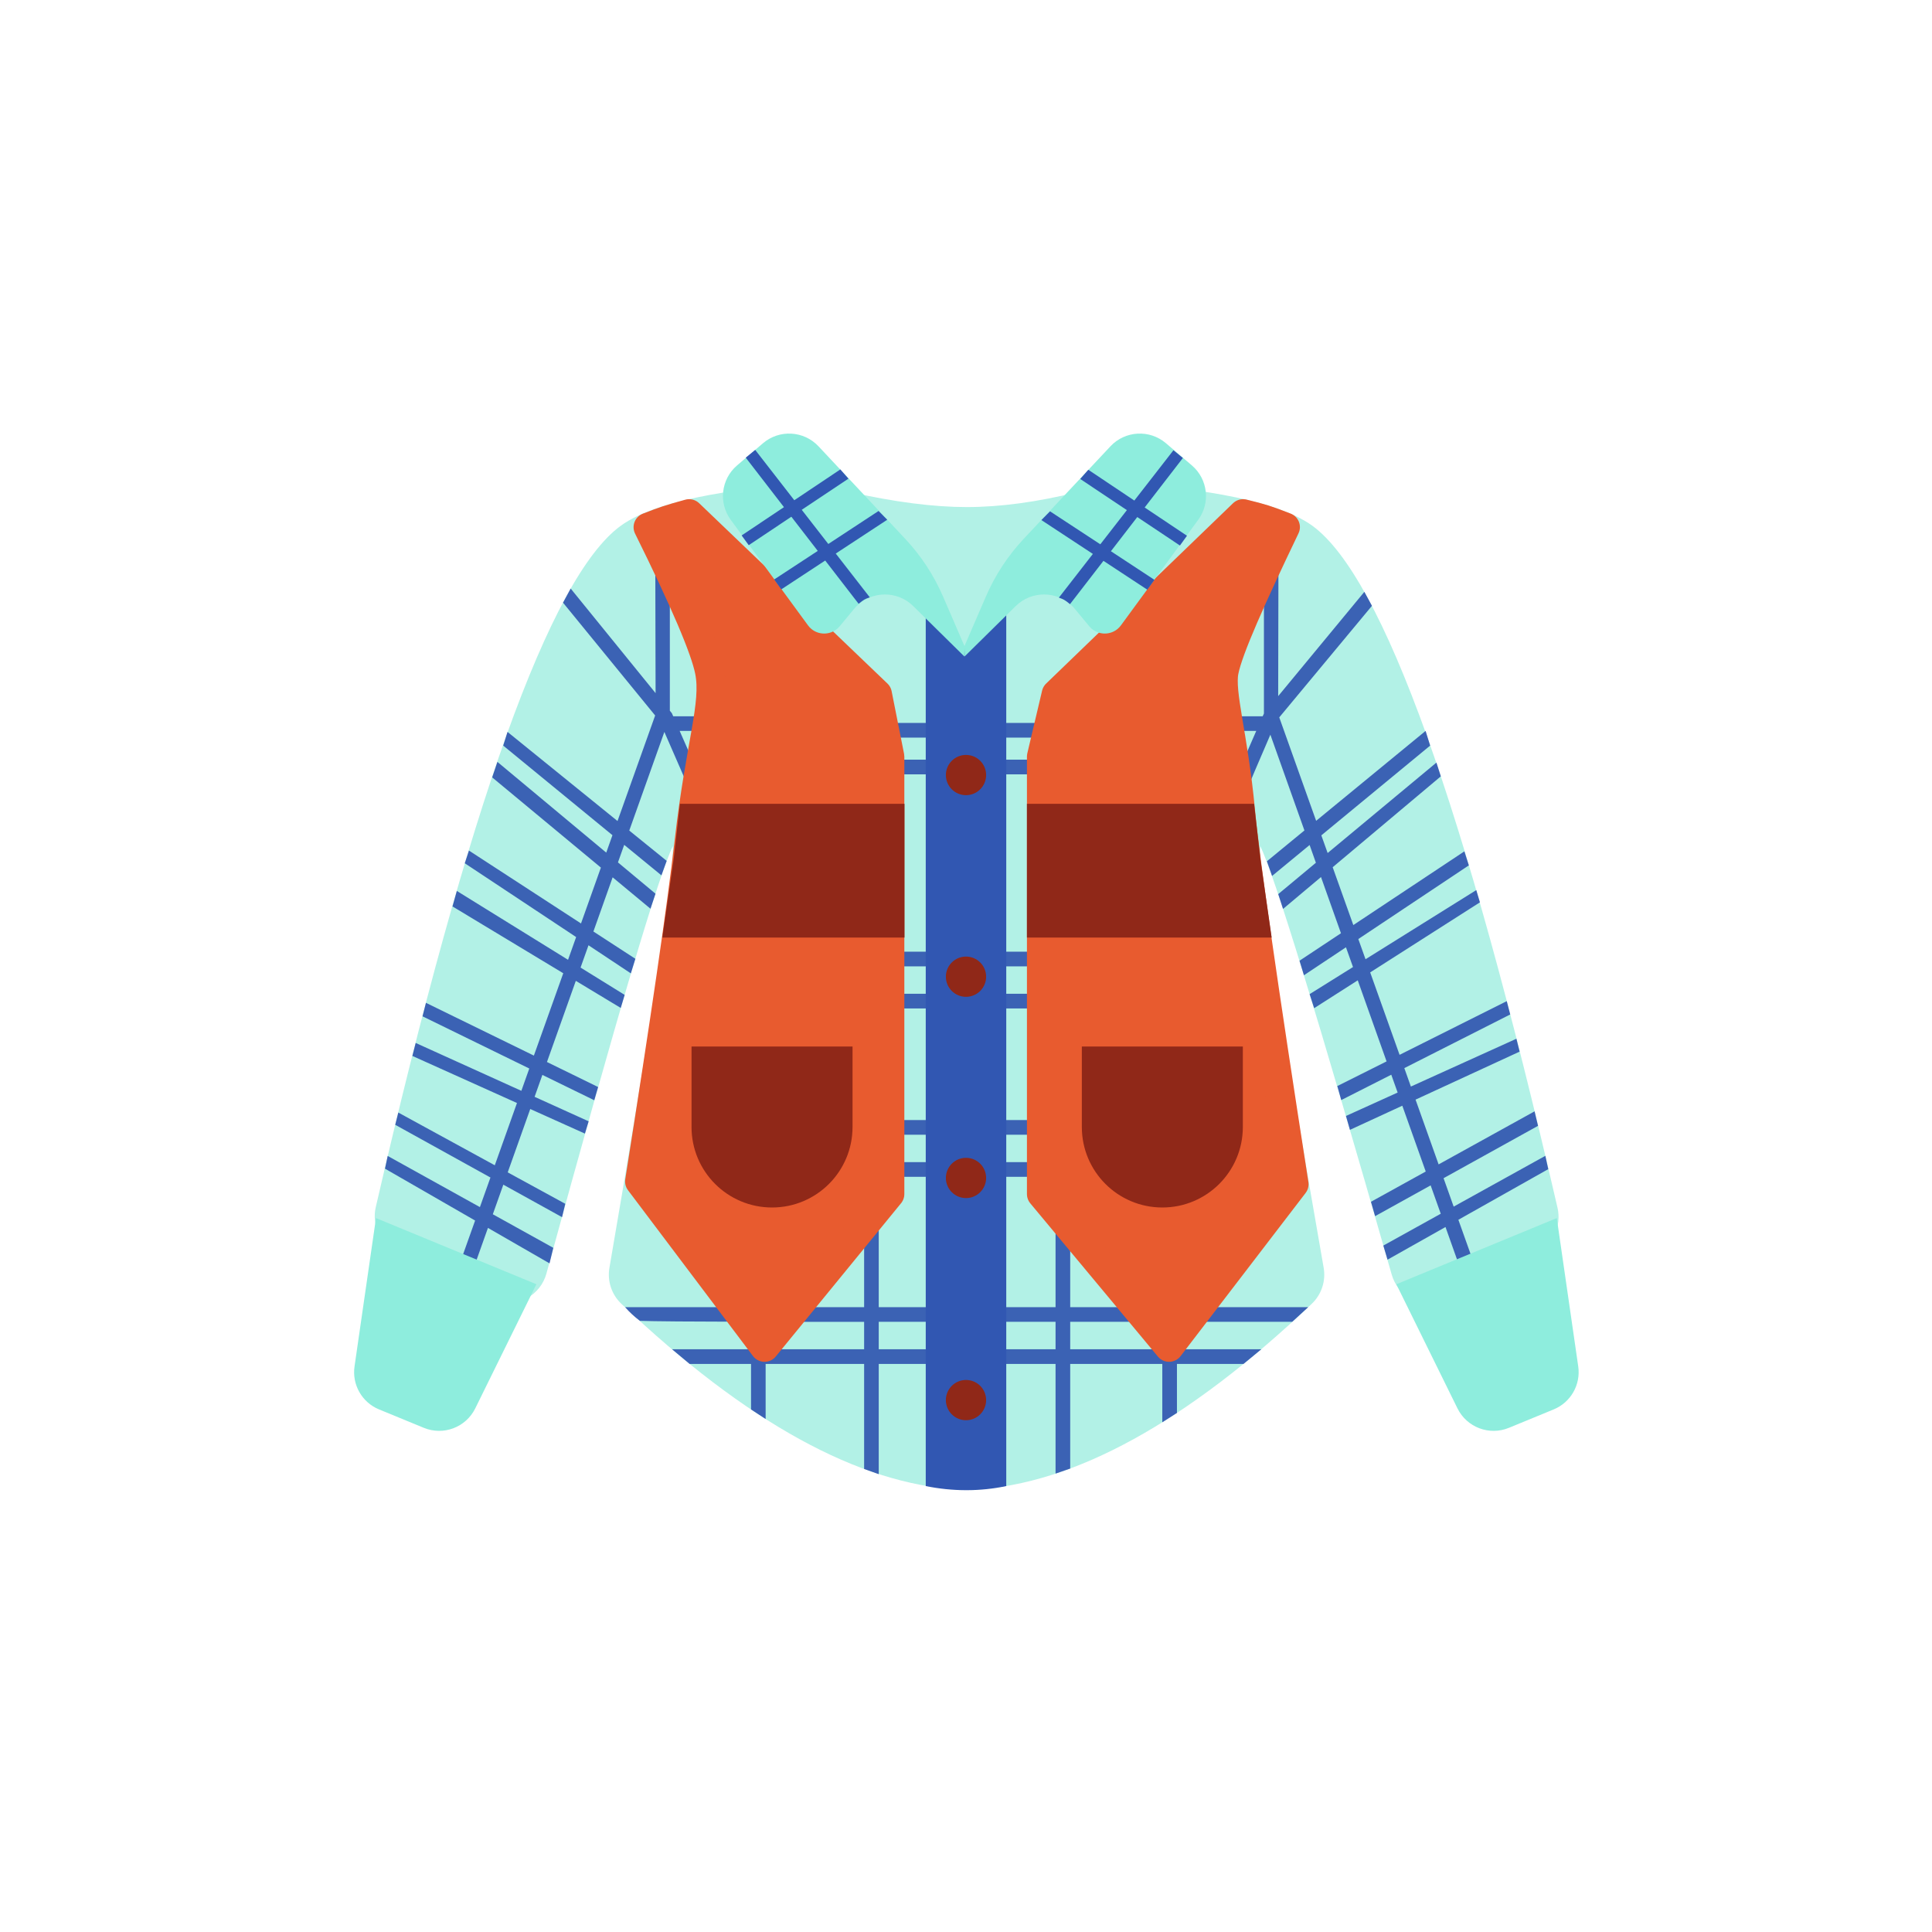 <?xml version="1.0" encoding="UTF-8"?>
<svg width="48px" height="48px" viewBox="0 0 48 48" version="1.1" xmlns="http://www.w3.org/2000/svg" xmlns:xlink="http://www.w3.org/1999/xlink">
    <!-- Generator: Sketch 51.3 (57544) - http://www.bohemiancoding.com/sketch -->
    <title>tops-cowboyvest</title>
    <desc>Created with Sketch.</desc>
    <defs></defs>
    <g id="SVGs" stroke="none" stroke-width="1" fill="none" fill-rule="evenodd">
        <g id="Slices" transform="translate(-413, -118)"></g>
        <g id="Group-47" transform="translate(8, 10)" fill-rule="nonzero">
            <g id="Group-16">
                <path d="M18.894,3.741 C19.536,3.214 19.982,2.628 19.987,2 C21.231,2.105 23.602,2.325 24.613,3.068 C26.359,4.351 28.387,9.997 30.696,20.007 C30.798,20.449 30.59,20.904 30.19,21.116 L28.006,22.273 C27.945,22.306 27.88,22.332 27.813,22.351 C27.282,22.503 26.728,22.196 26.576,21.665 L26.576,21.665 C24.74,15.244 23.651,11.695 23.309,11.02 C23.279,11.841 23.804,15.333 24.886,21.496 C24.944,21.826 24.832,22.164 24.589,22.394 C21.488,25.336 18.691,26.874 16.2,27.01 L16.2,27.02 C16.138,27.02 16.076,27.019 16.014,27.017 C15.952,27.019 15.89,27.02 15.828,27.02 L15.828,27.01 C13.336,26.874 10.54,25.335 7.438,22.393 C7.195,22.163 7.084,21.827 7.141,21.498 C8.19,15.408 8.717,11.915 8.719,11.02 C8.377,11.695 7.329,15.236 5.576,21.64 L5.576,21.64 C5.43,22.173 4.88,22.486 4.347,22.34 C4.283,22.323 4.221,22.299 4.161,22.269 L1.86,21.109 C1.449,20.902 1.232,20.44 1.336,19.991 C3.644,9.991 5.67,4.35 7.415,3.068 C8.426,2.325 10.797,2.105 12.041,2 C12.046,2.623 12.485,3.198 13.119,3.72 L13.119,2.225 C14.228,2.474 15.194,2.598 16.02,2.598 C16.846,2.598 17.765,2.474 18.778,2.225 C18.82,2.772 18.858,3.278 18.894,3.741 Z" id="Combined-Shape" fill="#B2F1E6"></path>
                <path d="M23.371,7.796 C23.381,7.773 23.391,7.75 23.402,7.728 L23.402,2.887 L23.765,2.887 L23.756,7.295 L25.897,4.704 L26.086,5.051 L23.783,7.823 L24.699,10.393 L27.419,8.159 L27.532,8.524 L24.828,10.754 L24.985,11.193 L27.688,8.946 L27.797,9.288 L25.11,11.546 L25.623,12.983 L28.382,11.152 L28.493,11.5 L25.747,13.33 L25.926,13.832 L28.678,12.114 L28.769,12.418 L26.042,14.159 L26.772,16.207 L29.435,14.873 L29.521,15.204 L26.89,16.537 L27.053,16.995 L29.675,15.807 L29.755,16.127 L27.169,17.32 L27.742,18.929 L30.126,17.611 L30.212,17.971 L27.865,19.272 L28.116,19.978 L30.394,18.716 L30.466,19.047 L28.233,20.305 L28.99,22.428 L28.647,22.551 L27.913,20.485 L26.473,21.296 L26.368,20.946 L27.795,20.155 L27.544,19.45 L26.164,20.215 L26.061,19.858 L27.422,19.106 L26.84,17.471 L25.539,18.071 L25.44,17.726 L26.724,17.144 L26.566,16.701 L25.323,17.331 L25.225,16.983 L26.449,16.37 L25.733,14.356 L24.65,15.048 L24.537,14.699 L25.615,14.026 L25.44,13.535 L24.396,14.23 L24.286,13.869 L25.316,13.186 L24.82,11.79 L23.877,12.582 L23.757,12.214 L24.693,11.435 L24.537,10.994 L23.604,11.763 L23.476,11.398 L24.408,10.632 L23.562,8.253 C23.004,9.534 22.635,10.446 22.477,10.952 C22.464,10.995 22.452,11.037 22.442,11.074 L22.666,11.259 C22.408,11.575 22.264,11.689 22.093,11.5 C21.988,11.383 22.016,11.21 22.13,10.842 C22.29,10.332 22.649,9.439 23.211,8.16 L22.017,8.16 L22.017,7.796 L23.371,7.796 Z M8.886,8.16 L9.716,10.046 L9.383,10.194 L8.506,8.185 L7.634,10.635 L8.564,11.388 L8.433,11.748 L7.508,10.99 L7.353,11.426 L8.286,12.204 L8.161,12.577 L7.221,11.797 L6.743,13.143 L7.786,13.821 L7.673,14.183 L6.621,13.485 L6.424,14.039 L7.52,14.718 L7.422,15.042 L6.306,14.369 L5.589,16.385 L6.86,17.007 L6.764,17.335 L5.475,16.706 L5.282,17.25 L6.625,17.859 L6.532,18.164 L5.174,17.553 L4.614,19.127 L6.044,19.908 L5.964,20.24 L4.505,19.433 L4.244,20.168 L5.747,21.002 L5.653,21.388 L4.123,20.507 L3.396,22.551 L3.054,22.428 L3.804,20.324 L1.565,19.035 L1.632,18.719 L3.923,19.99 L4.185,19.255 L1.819,17.945 L1.896,17.641 L4.293,18.951 L4.844,17.404 L2.245,16.234 L2.328,15.912 L4.953,17.101 L5.15,16.547 L2.497,15.25 L2.583,14.915 L5.264,16.226 L5.994,14.18 L3.242,12.52 L3.35,12.135 L6.113,13.846 L6.314,13.281 L3.547,11.447 L3.651,11.132 L6.435,12.943 L6.929,11.555 L4.228,9.314 L4.358,8.929 L7.062,11.183 L7.216,10.75 L4.502,8.524 L4.609,8.184 L7.342,10.398 L8.277,7.776 L5.988,4.973 L6.178,4.622 L8.288,7.221 L8.278,2.905 L8.642,2.905 L8.642,7.657 L8.692,7.719 L8.726,7.796 L9.503,7.796 L9.503,8.16 L8.886,8.16 Z M13.832,22.476 L18.225,22.476 L18.225,19.238 L13.832,19.238 L13.832,22.476 Z M13.832,22.84 L13.832,23.522 L18.225,23.522 L18.225,22.84 L13.832,22.84 Z M13.469,22.476 L13.469,19.238 L11.022,19.238 L11.022,22.476 L13.469,22.476 Z M13.469,22.841 C12.54,22.841 11.725,22.841 11.022,22.84 L11.022,23.522 L13.469,23.522 L13.469,22.841 Z M10.659,22.476 L10.659,19.238 L8.242,19.238 L8.242,18.873 L23.636,18.873 L23.636,19.238 L21.241,19.238 L21.241,22.476 L24.502,22.476 L24.105,22.84 L21.241,22.84 L21.241,23.522 L23.337,23.522 L22.894,23.887 L21.241,23.887 L21.241,25.104 L20.877,25.336 L20.877,23.887 L18.589,23.887 L18.589,26.486 L18.225,26.611 L18.225,23.887 L13.832,23.887 L13.832,26.625 L13.469,26.496 L13.469,23.887 L11.022,23.887 L11.022,25.255 L10.659,25.017 L10.659,23.887 L9.134,23.887 L8.697,23.522 L10.659,23.522 L10.659,22.839 C9.15,22.836 8.229,22.828 7.898,22.816 C7.757,22.711 7.635,22.597 7.531,22.476 L10.659,22.476 Z M20.877,22.476 L20.877,19.238 L18.589,19.238 L18.589,22.476 L20.877,22.476 Z M20.877,22.84 L18.589,22.84 L18.589,23.522 L20.877,23.522 L20.877,22.84 Z M9.323,15.055 L9.323,14.69 L22.206,14.69 L22.206,15.055 L9.323,15.055 Z M9.982,9.238 L9.982,8.874 L21.196,8.874 L21.196,9.238 L9.982,9.238 Z M8.398,18.192 L8.398,17.827 L23.251,17.827 L23.251,18.192 L8.398,18.192 Z M10.015,14.009 L10.015,13.644 L22.174,13.644 L22.174,14.009 L10.015,14.009 Z M10.02,8.326 L10.02,7.961 L21.806,7.961 L21.806,8.326 L10.02,8.326 Z" id="Combined-Shape" fill="#274AAC" opacity="0.855"></path>
                <path d="M9.121,2.762 L13.799,7.242 L14.108,8.798 L14.108,19.666 L10.995,23.474 L7.89,19.354 C8.525,15.347 8.934,12.533 9.12,10.911 C9.397,8.478 9.791,7.501 9.626,6.672 C9.517,6.12 9.008,4.929 8.101,3.098 C8.304,3.018 8.464,2.959 8.583,2.92 C8.701,2.881 8.88,2.828 9.121,2.762 Z" id="Path-68-Copy" stroke="#E85B2F" stroke-width="0.72" fill="#E85B2F" stroke-linecap="round" stroke-linejoin="round"></path>
                <path d="M22.884,2.762 C23.119,2.819 23.292,2.865 23.403,2.901 C23.526,2.94 23.704,3.005 23.936,3.096 C23.095,4.849 22.523,6.12 22.413,6.672 C22.303,7.225 22.643,8.26 22.821,10.15 C22.941,11.411 23.384,14.501 24.151,19.421 L21.045,23.474 L17.874,19.666 L17.874,8.798 L18.241,7.242 L22.884,2.762 Z" id="Path-68-Copy-2" stroke="#E85B2F" stroke-width="0.72" fill="#E85B2F" stroke-linecap="round" stroke-linejoin="round"></path>
                <path d="M9.214,10.331 L9.093,11.4 L8.871,12.934 L14.112,12.934 L14.112,10.331 L9.214,10.331 Z" id="Rectangle-21-Copy" stroke="#902818" stroke-width="0.72" fill="#902818"></path>
                <path d="M18.272,10.331 L18.15,11.4 L17.929,12.934 L23.234,12.934 L23.234,10.331 L18.272,10.331 Z" id="Rectangle-21-Copy" stroke="#902818" stroke-width="0.72" fill="#902818" transform="translate(20.554, 11.632) scale(-1, 1) translate(-20.554, -11.632) "></path>
                <path d="M9.181,16 L13.181,16 L13.181,18 C13.181,19.105 12.286,20 11.181,20 L11.181,20 C10.076,20 9.181,19.105 9.181,18 L9.181,16 Z" id="Rectangle-8" fill="#902818"></path>
                <path d="M18.878,16 L22.878,16 L22.878,18 C22.878,19.105 21.982,20 20.878,20 L20.878,20 C19.773,20 18.878,19.105 18.878,18 L18.878,16 Z" id="Rectangle-8" fill="#902818"></path>
                <path d="M15,4.914 C15.359,5.686 15.687,6.072 15.986,6.072 C16.285,6.072 16.623,5.686 17,4.914 L17,26.921 C16.676,26.989 16.346,27.023 16.01,27.023 C15.673,27.023 15.337,26.989 15,26.921 L15,4.914 Z" id="Rectangle-5" fill="#3157B2"></path>
                <path d="M10.31,1.565 L10.955,1.013 C11.361,0.665 11.969,0.698 12.335,1.088 L14.488,3.385 C14.883,3.806 15.202,4.293 15.431,4.823 L15.963,6.054 L15.959,6.31 L14.688,5.057 C14.295,4.67 13.662,4.674 13.274,5.067 C13.254,5.088 13.234,5.109 13.216,5.132 L12.862,5.559 C12.686,5.772 12.371,5.802 12.158,5.626 C12.126,5.599 12.098,5.569 12.074,5.536 L10.155,2.915 C9.846,2.494 9.914,1.905 10.31,1.565 Z" id="Path-45" fill="#8EEDDD"></path>
                <path d="M16.31,1.565 L16.955,1.013 C17.361,0.665 17.969,0.698 18.335,1.088 L20.488,3.385 C20.883,3.806 21.202,4.293 21.431,4.823 L21.963,6.054 L21.959,6.31 L20.688,5.057 C20.295,4.67 19.662,4.674 19.274,5.067 C19.254,5.088 19.234,5.109 19.216,5.132 L18.862,5.559 C18.686,5.772 18.371,5.802 18.158,5.626 C18.126,5.599 18.098,5.569 18.074,5.536 L16.155,2.915 C15.846,2.494 15.914,1.905 16.31,1.565 Z" id="Path-45" fill="#8EEDDD" transform="translate(18.962, 3.541) scale(-1, 1) translate(-18.962, -3.541) "></path>
                <path d="M16,9.756 C16.276,9.756 16.5,9.532 16.5,9.256 C16.5,8.979 16.276,8.756 16,8.756 C15.724,8.756 15.5,8.979 15.5,9.256 C15.5,9.532 15.724,9.756 16,9.756 Z" id="Oval-5" fill="#902818"></path>
                <path d="M16,14.766 C16.276,14.766 16.5,14.542 16.5,14.266 C16.5,13.989 16.276,13.766 16,13.766 C15.724,13.766 15.5,13.989 15.5,14.266 C15.5,14.542 15.724,14.766 16,14.766 Z" id="Oval-5" fill="#902818"></path>
                <path d="M16,19.766 C16.276,19.766 16.5,19.542 16.5,19.266 C16.5,18.989 16.276,18.766 16,18.766 C15.724,18.766 15.5,18.989 15.5,19.266 C15.5,19.542 15.724,19.766 16,19.766 Z" id="Oval-5" fill="#902818"></path>
                <path d="M16,25.285 C16.276,25.285 16.5,25.061 16.5,24.785 C16.5,24.508 16.276,24.285 16,24.285 C15.724,24.285 15.5,24.508 15.5,24.785 C15.5,25.061 15.724,25.285 16,25.285 Z" id="Oval-5" fill="#902818"></path>
                <path d="M1.571,20.124 L0.719,23.749 C0.614,24.195 0.825,24.655 1.232,24.866 L2.301,25.419 C2.769,25.661 3.343,25.499 3.616,25.049 L5.398,22.109 L1.571,20.124 Z" id="Path-48" fill="#8EEDDD" transform="translate(3.045, 22.827) rotate(-5) translate(-3.045, -22.827) "></path>
                <path d="M27.498,20.124 L26.646,23.749 C26.541,24.195 26.753,24.655 27.16,24.866 L28.229,25.419 C28.696,25.661 29.271,25.499 29.544,25.049 L31.326,22.109 L27.498,20.124 Z" id="Path-48" fill="#8EEDDD" transform="translate(28.973, 22.827) scale(-1, 1) rotate(-5) translate(-28.973, -22.827) "></path>
            </g>
            <path d="M12.317,3.687 L11.661,2.838 L10.602,3.545 L10.426,3.303 L11.477,2.6 L10.528,1.37 L10.763,1.178 L11.734,2.428 L12.878,1.663 L13.079,1.892 L11.919,2.666 L12.579,3.515 L13.828,2.695 L14.043,2.913 L12.764,3.753 L13.609,4.84 C13.55,4.859 13.505,4.879 13.472,4.897 C13.44,4.916 13.393,4.951 13.332,5.001 L12.502,3.926 L11.411,4.643 L11.234,4.397 L12.317,3.687 Z" id="Combined-Shape" fill="#3157B2"></path>
            <path d="M19.764,3.695 L19.109,2.846 L18.049,3.553 L17.874,3.311 L18.925,2.608 L17.976,1.379 L18.21,1.186 L19.182,2.436 L20.325,1.671 L20.526,1.9 L19.367,2.674 L20.027,3.523 L21.276,2.704 L21.491,2.921 L20.212,3.762 L21.056,4.848 C20.998,4.868 20.952,4.887 20.92,4.906 C20.888,4.925 20.841,4.959 20.78,5.01 L19.949,3.934 L18.859,4.651 L18.682,4.406 L19.764,3.695 Z" id="Combined-Shape" fill="#3157B2" transform="translate(19.682, 3.098) scale(-1, 1) translate(-19.682, -3.098) "></path>
        </g>
    </g>
</svg>